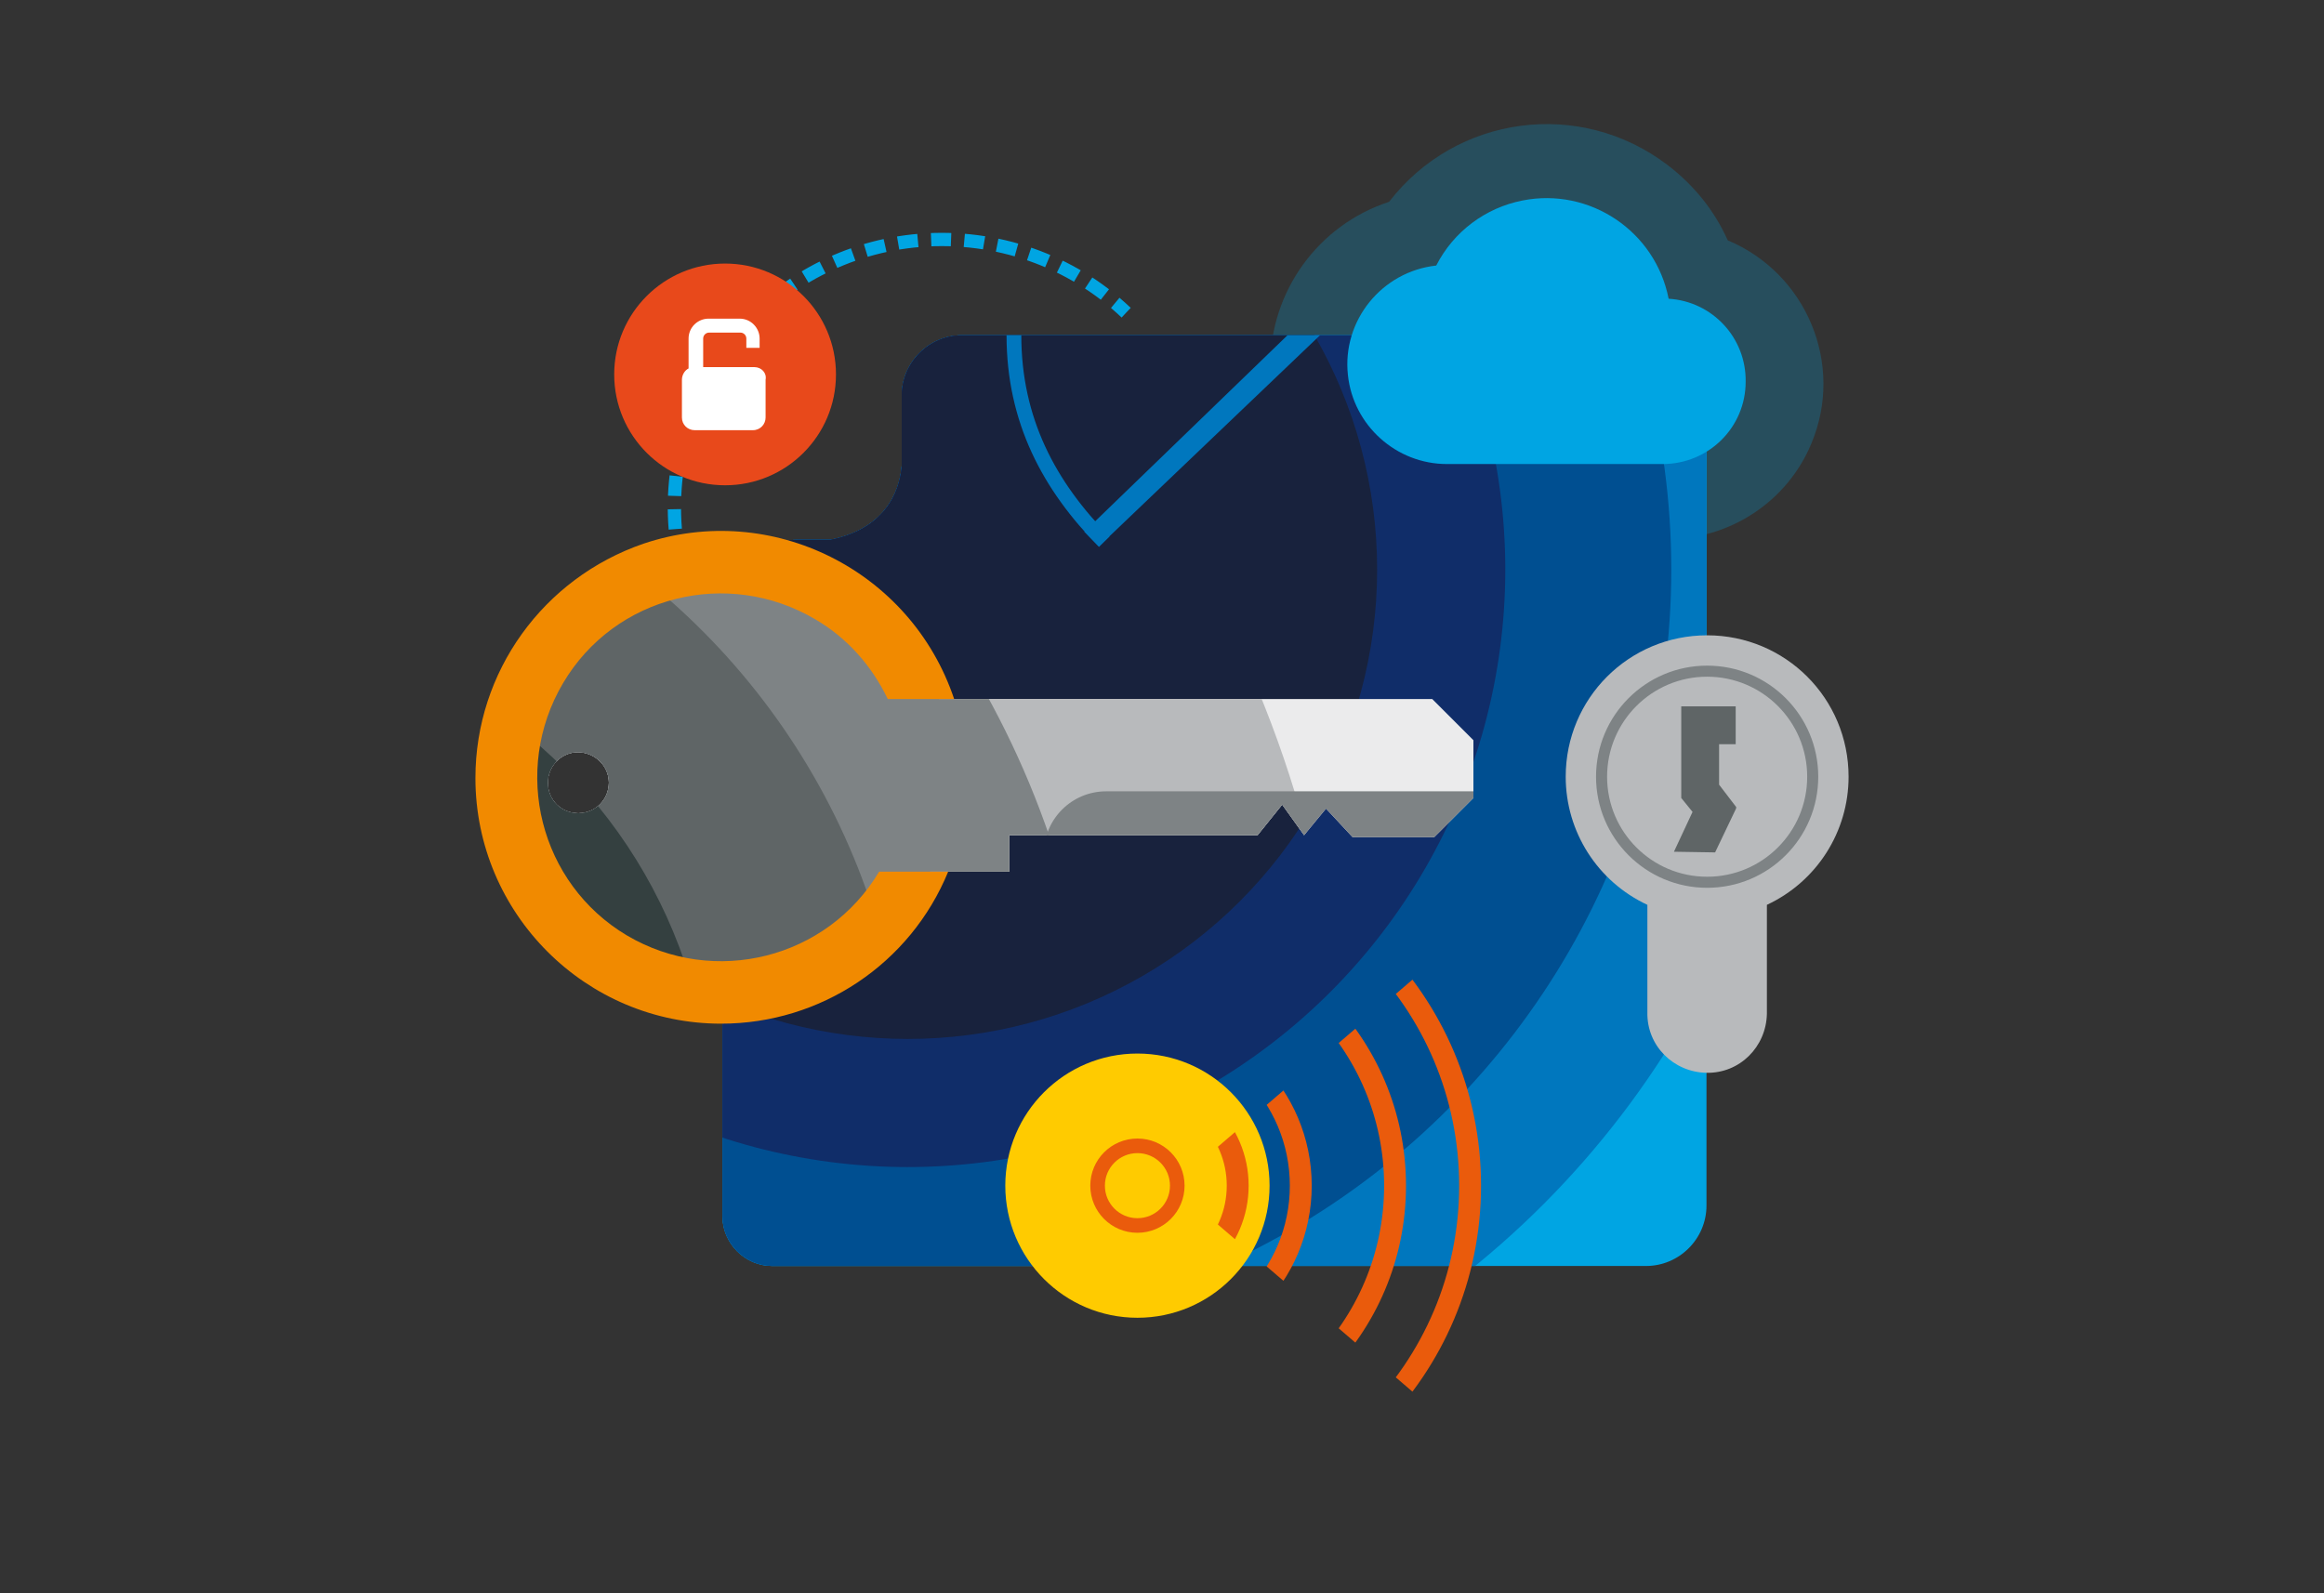 <?xml version="1.0" encoding="UTF-8"?>
<svg xmlns="http://www.w3.org/2000/svg" xmlns:xlink="http://www.w3.org/1999/xlink" version="1.1" id="Ebene_1" x="0px" y="0px" viewBox="0 0 350 240" style="enable-background:new 0 0 350 240;" xml:space="preserve">
<rect x="0" y="0" width="350" height="240" fill="#333333" stroke="none"/>
<style type="text/css">
	.st0{fill:none;stroke:#00A5E3;stroke-width:2;stroke-dasharray:3,2;}
	.st1{opacity:0.24;fill:#00A5E3;enable-background:new    ;}
	.st2{clip-path:url(#SVGID_2_);}
	.st3{fill:#00A5E3;}
	.st4{fill:#0077BE;}
	.st5{fill:#004F91;}
	.st6{fill:#102D69;}
	.st7{fill:#18223D;}
	.st8{fill:#FFCB00;}
	.st9{fill:none;stroke:#EA5B0C;stroke-width:2.198;}
	.st10{clip-path:url(#SVGID_4_);}
	.st11{fill:none;stroke:#EA5B0C;stroke-width:3.297;}
	.st12{clip-path:url(#SVGID_6_);}
	.st13{fill:#EBEBEC;}
	.st14{fill:#B8BABC;}
	.st15{fill:#7E8385;}
	.st16{fill:#5F6566;}
	.st17{fill:#344040;}
	.st18{clip-path:url(#SVGID_8_);}
	.st19{fill:#F18A00;}
	.st20{fill:none;stroke:#7E8385;stroke-width:1.666;}
	.st21{fill:#E8491B;}
	.st22{fill:#FFFFFF;}
	.st23{fill:none;stroke:#0077BE;stroke-width:2.223;}
</style>
<g id="Ebene_4">
	<path class="st0" d="M101.7,79.7c-1.8-22.2,14.7-41.7,36.9-43.5c11.4-0.9,22.7,3,31,10.9"></path>
	<path class="st1" d="M217.3,81.1c-14.4,0-26-11.7-26-26c0-11.2,7.2-21.2,17.9-24.7c10.1-13.1,28.8-15.6,42-5.5c3.9,3,7,6.8,9,11.3   c11.9,5,17.6,18.7,12.6,30.6c-3.6,8.7-12.2,14.4-21.6,14.4L217.3,81.1L217.3,81.1z"></path>
	<g>
		<g>
			<defs>
				<path id="SVGID_1_" d="M120.5,81.3h4.6l0,0c9.4-1.9,10.5-8.8,10.7-11.1V59.6c0-5,4.1-9.1,9.1-9.1h103c5,0,9.1,4.1,9.1,9.1l0,0      v122c0,5-4.1,9.1-9.1,9.1H116.3c-4.1,0-7.5-3.4-7.5-7.5V92.1C108.8,85.7,113,81.3,120.5,81.3z"></path>
			</defs>
			<clipPath id="SVGID_2_">
				<use xlink:href="#SVGID_1_" style="overflow:visible;"></use>
			</clipPath>
			<g class="st2">
				<circle class="st3" cx="136.7" cy="85.8" r="158.1"></circle>
				<circle class="st4" cx="136.7" cy="85.8" r="135.3"></circle>
				<circle class="st5" cx="136.7" cy="85.8" r="115"></circle>
				<circle class="st6" cx="136.7" cy="85.8" r="90"></circle>
				<circle class="st7" cx="136.7" cy="85.8" r="70.7"></circle>
			</g>
		</g>
	</g>
	<circle class="st8" cx="171.3" cy="178.6" r="19.9"></circle>
	<circle class="st9" cx="171.3" cy="178.6" r="6"></circle>
	<g>
		<g>
			<defs>
				<polygon id="SVGID_3_" points="176.6,178.6 226.3,135.9 226.3,221.3     "></polygon>
			</defs>
			<clipPath id="SVGID_4_">
				<use xlink:href="#SVGID_3_" style="overflow:visible;"></use>
			</clipPath>
			<g class="st10">
				<circle class="st11" cx="171.3" cy="178.6" r="15.1"></circle>
				<circle class="st11" cx="171.3" cy="178.6" r="24.6"></circle>
				<circle class="st11" cx="171.3" cy="178.6" r="38.8"></circle>
				<circle class="st11" cx="171.3" cy="178.6" r="50.1"></circle>
			</g>
		</g>
	</g>
	<g>
		<g>
			<defs>
				<path id="SVGID_5_" d="M73.6,117c0,19.2,15.6,34.8,34.8,34.8c13.7,0,26.1-8,31.7-20.5H152v-5.5h37.4l3.7-4.6l3.3,4.6l3.3-4      l4,4.3H216l5.9-5.9v-8.7l-6.2-6.2h-74.3C135,87.2,115.1,77.6,97,84C82.9,89.1,73.6,102.3,73.6,117L73.6,117z M91.7,117.9      c0,2.5-2,4.6-4.6,4.6s-4.6-2-4.6-4.6c0-2.5,2-4.6,4.6-4.6l0,0C89.7,113.4,91.7,115.4,91.7,117.9L91.7,117.9z"></path>
			</defs>
			<clipPath id="SVGID_6_">
				<use xlink:href="#SVGID_5_" style="overflow:visible;"></use>
			</clipPath>
			<g class="st12">
				<circle class="st13" cx="31.2" cy="169.5" r="201.6"></circle>
				<circle class="st14" cx="31.2" cy="169.5" r="171.3"></circle>
				<circle class="st15" cx="31.2" cy="169.5" r="134.1"></circle>
				<circle class="st16" cx="31.2" cy="169.5" r="105.4"></circle>
				<circle class="st17" cx="31.2" cy="169.5" r="76"></circle>
			</g>
		</g>
	</g>
	<g>
		<g>
			<defs>
				<path id="SVGID_7_" d="M108.5,82.2c-19.2,0-34.8,15.6-34.8,34.8s15.6,34.8,34.8,34.8c13.7,0,26.1-8,31.8-20.5H152v-5.5h37.4      l3.7-4.6l3.3,4.6l3.3-4l4,4.3H216l5.9-5.9v-8.7l-6.2-6.2h-74.3C136.4,91.5,123.2,82.2,108.5,82.2z"></path>
			</defs>
			<clipPath id="SVGID_8_">
				<use xlink:href="#SVGID_7_" style="overflow:visible;"></use>
			</clipPath>
			<g class="st18">
				<path class="st15" d="M157.2,128.6L157.2,128.6c0-5.2,4.2-9.4,9.4-9.4h63.3c5.2,0,9.4,4.2,9.4,9.4l0,0c0,5.2-4.2,9.4-9.4,9.4      h-63.3C161.4,138,157.2,133.8,157.2,128.6z"></path>
			</g>
		</g>
	</g>
	<path class="st19" d="M71.6,117.2c0,20.4,16.6,37,37,37c15,0,28.5-9,34.2-22.9h-10.4c-7.8,13.1-24.8,17.4-38,9.6   c-13.1-7.8-17.4-24.8-9.6-38s24.8-17.4,38-9.6c4.8,2.8,8.5,7,10.9,12h10c-6.5-19.4-27.5-29.9-46.8-23.4   C81.8,87.1,71.6,101.2,71.6,117.2L71.6,117.2z"></path>
	<path class="st14" d="M278.4,117c0-11.8-9.5-21.3-21.3-21.3c-11.8,0-21.3,9.5-21.3,21.3c0,8.3,4.8,15.8,12.3,19.3v16.2   c-0.1,5,3.9,9,8.9,9.1s9-3.9,9.1-8.9c0-0.1,0-0.1,0-0.2v-16.2C273.6,132.8,278.4,125.3,278.4,117z"></path>
	<circle class="st20" cx="257.1" cy="117" r="15.9"></circle>
	<polygon class="st16" points="261.5,121.6 258.9,118.2 258.9,112.1 261.4,112.1 261.4,106.4 258.9,106.4 254.5,106.4 253.2,106.4    253.2,120.2 253.2,120.2 253.2,120.2 254.9,122.3 252.1,128.3 258.3,128.4 261.5,121.7 261.4,121.7  "></polygon>
	<circle class="st21" cx="109.2" cy="56.4" r="16.7"></circle>
	<path class="st22" d="M113.6,55.3h-7.7V51c0-0.5,0.4-0.9,0.9-0.9h4.7c0.5,0,0.9,0.4,0.9,0.9v1.4h2V51c0-1.6-1.3-3-3-3h-4.7   c-1.6,0-3,1.3-3,3v4.5c-0.6,0.3-1,1-1,1.7v5.7c0,1.1,0.9,1.9,1.9,1.9h8.8c1.1,0,1.9-0.9,1.9-1.9v-5.7   C115.5,56.2,114.7,55.3,113.6,55.3z"></path>
	<polygon class="st4" points="163.3,80.1 193.9,50.5 198.8,50.5 165.5,82.3  "></polygon>
	<path class="st23" d="M166.3,81.6c-8.3-8.4-13.6-18.3-13.6-31.1"></path>
	<path class="st3" d="M251.3,45c-2-10.2-11.9-16.8-22-14.8c-5.6,1.1-10.4,4.7-13,9.8c-8.2,0.9-14.2,8.3-13.3,16.5   c0.8,7.6,7.3,13.4,14.9,13.4h32.5c6.9,0,12.5-5.5,12.5-12.4C263,50.9,257.9,45.4,251.3,45z"></path>
</g>
</svg>

